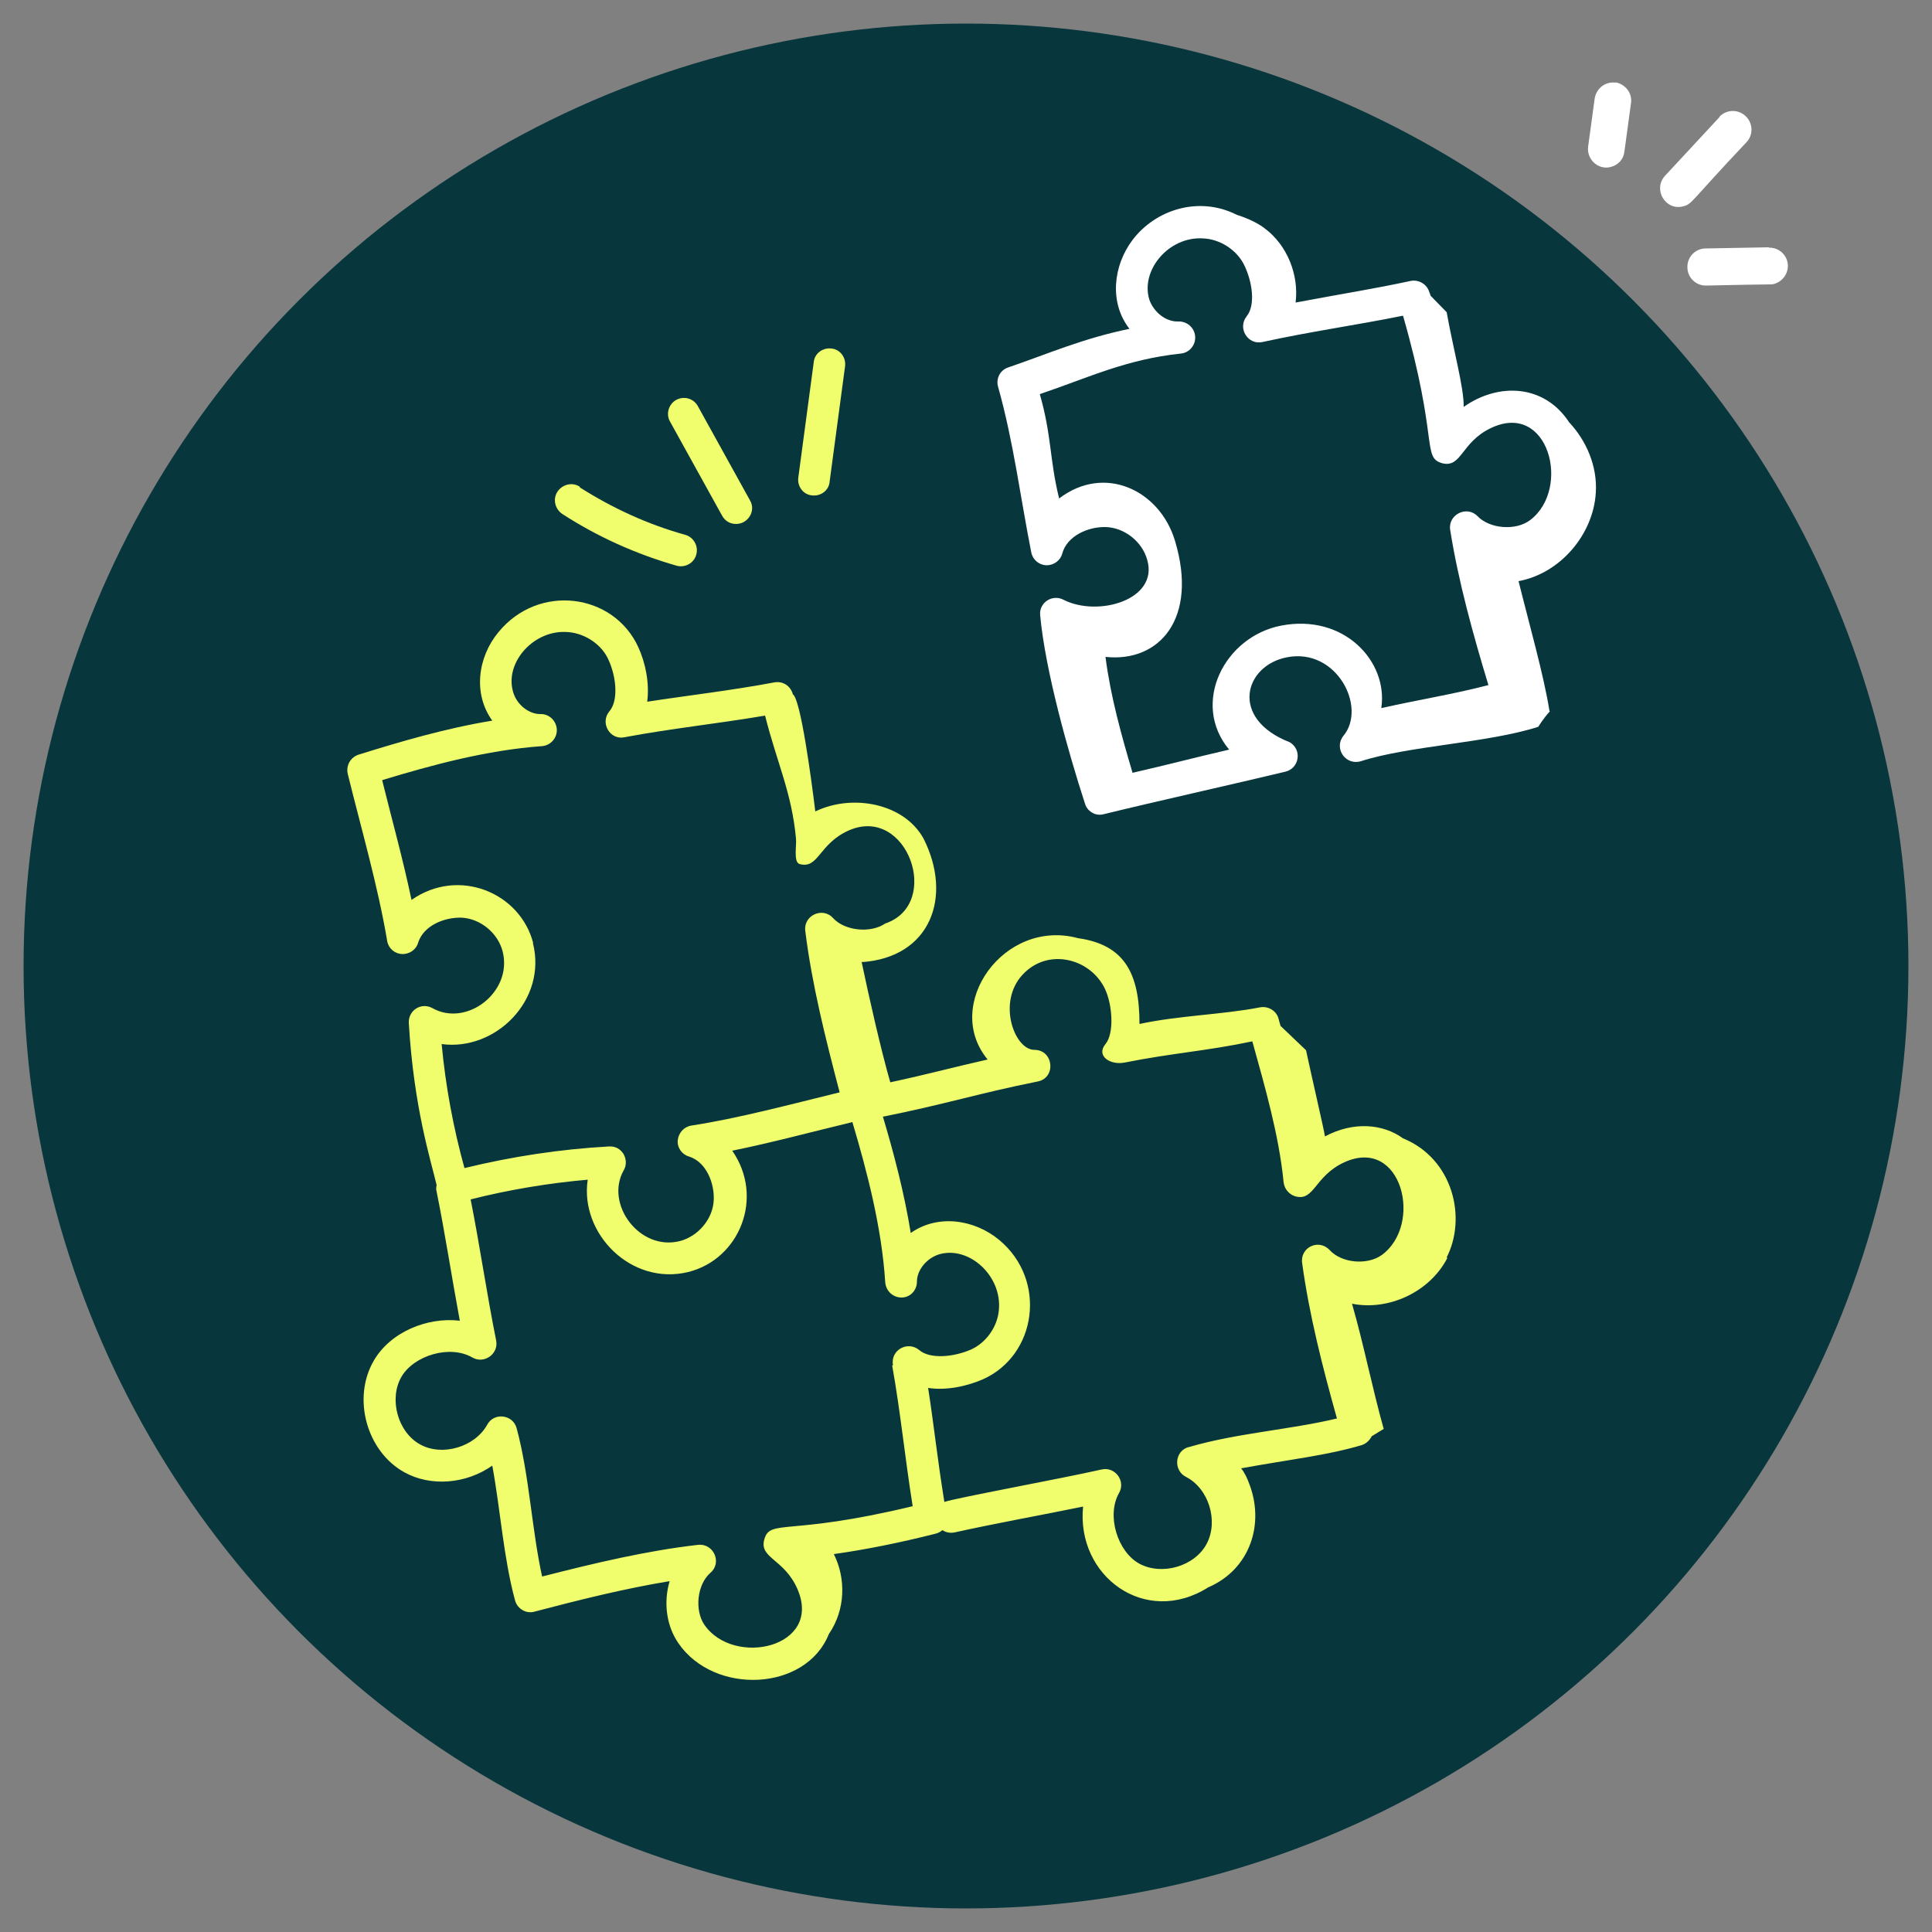 <?xml version="1.0" encoding="UTF-8"?> <svg xmlns="http://www.w3.org/2000/svg" id="Layer_1" data-name="Layer 1" version="1.1" viewBox="0 0 500 500"><rect x="0" y="0" width="500" height="500" fill="#808080" stroke="none"/><defs><style> .cls-1 { fill: none; } .cls-1, .cls-2, .cls-3, .cls-4 { stroke-width: 0px; } .cls-2 { fill: #f0fe6d; } .cls-3 { fill: #07363c; } .cls-4 { fill: #fff; } </style></defs><g id="bkg"><circle class="cls-3" cx="250" cy="250" r="243.9"></circle><line class="cls-1" x1="310" y1="306" x2="326" y2="376"></line><line class="cls-1" x1="358" y1="298" x2="398" y2="318"></line></g><g id="Layer_3" data-name="Layer 3"><g><path class="cls-2" d="M374.3,325.6c5.4-10.3,1.8-25.7-11.2-31-5.1-3.7-12.7-4.5-20.2-.5-.3-2-3.3-14.8-4.9-22.3-2.2-2.1-4.4-4.2-6.6-6.3l-.5-1.8c-.5-2.1-2.7-3.4-4.8-3-9.8,1.9-21,2.1-31.2,4.3,0-13-3.8-20.5-15.9-22.2-19.2-5.2-35.1,17.3-23.4,31.4-8.9,2-15.4,3.8-25.2,5.9-2.5-8.7-5.6-22.5-7.4-31.1,0-.3.3.1,0,0,17.9-1.2,23.6-17,16-32-5.1-9.2-18.5-11.6-28-7-1-8.2-3.8-29.1-5.8-30.3h0c-.6-2.2-2.6-3.5-4.8-3.1-11.2,2.1-21.8,3.3-32.9,5,.6-4.8-.4-9.9-2.3-14.1-6.4-14-25.8-16.6-36.2-3.9-5.4,6.5-6.6,16-1.6,22.9-12.2,2-24,5.5-34.6,8.8-2.1.7-3.3,2.8-2.8,5,3.5,14.2,7.8,29,10.2,43.2.3,1.9,1.9,3.3,3.8,3.4,1.9.1,3.7-1.1,4.2-2.9,1.4-4.5,6.9-6.7,11.4-6.5,4.8.3,9.3,4,10.5,8.8,2.6,10.4-9.3,19.6-18.2,14.6-2.9-1.6-6.3.6-6.1,3.9,1.3,21.9,5.7,35.5,7.2,41.9-.1.5-.2,1.1,0,1.7,2.2,10.9,3.9,22.1,6,33.4-8.4-1-18,2.9-22.3,10.4-5.6,9.7-1.8,23.4,7.9,28.8,6.8,3.8,16,3.1,22.8-1.7,2.1,11.3,2.9,23.9,5.9,34.9.6,2.2,2.9,3.5,5,2.9,11.4-3,23.4-6,35-7.9-1.6,5.4-.9,11.5,2.3,16.1,9.3,13.5,33,12.4,38.9-2.4,4.4-6.4,4.4-14.5,1.3-20.7,8.4-1.2,16.9-2.9,26.4-5.3.7-.2,1.2-.5,1.7-.9.9.6,2,.8,3.1.6,10.8-2.4,22.1-4.4,33.3-6.7-1.8,18,16.1,31.2,32.4,20.9,10.9-4.7,14.6-16.5,10.6-26.8-.5-1.4-1.2-2.9-2.1-4,13.2-2.4,22-3.3,31.2-6,1.2-.4,2.1-1.3,2.6-2.3,1-.6,2.1-1.3,3.1-1.9-3-10.7-5.1-21.6-8.2-32.4,9.6,1.9,20.1-3.1,24.6-11.7v-.3c-.1,0-.1,0-.1,0ZM138,244.1c-3.4-13.2-19.4-19.7-31.5-11.2-2.2-10.5-5.1-20.9-7.6-31,12.8-3.9,27.2-7.8,41.4-8.8,2.2-.2,3.9-2.1,3.8-4.3-.1-2.2-1.9-4-4.1-4h-.2c-3,0-6.1-2.5-7-5.7-2.3-7.7,5.5-16.4,14.4-15.5,4.4.4,8.6,3.3,10.3,7.2,2,4.4,2.6,10.5.2,13.3-2.5,3,.2,7.5,3.9,6.7,12.3-2.3,24-3.5,36.4-5.6,3.1,12.3,6.9,19.9,8,31.8.2,1.7-.7,6.1.9,6.6,5,1.4,4.9-5.2,12.8-8.7,15.1-6.6,24.2,19.1,9.4,24.1-3.8,2.6-10.5,1.9-13.5-1.4-2.7-3-7.7-.7-7.2,3.3,1.7,13.8,5.3,28.1,8.9,41.8-13.1,3.2-26.1,6.7-38.4,8.6-1.9.3-3.3,1.9-3.5,3.8-.2,1.9,1.1,3.7,2.9,4.2,4.5,1.4,6.7,7,6.4,11.5-.3,4.8-4.1,9.2-8.8,10.4-10.4,2.6-19.4-9.6-14.5-18.3.8-1.3.7-2.9,0-4.2-.8-1.3-2.1-2.1-3.8-2-12.6.7-25.1,2.6-37.4,5.6-2.9-10.5-4.9-21.3-5.9-32.1,13.9,1.9,27.4-11.4,23.6-26.2h0c0,0,0,0,0,0ZM230.9,353.4c2.2,12.4,3.3,23.9,5.3,36.4-32.3,7.8-36.9,3.2-38.4,8.6-1.4,4.9,5.2,5,8.6,12.9,6.5,15.1-16.5,20.2-24.1,9.2-2.6-3.8-1.9-10.5,1.6-13.5,3-2.6.8-7.6-3.2-7.2-13.3,1.5-27.1,4.8-40.4,8.2-2.7-12.2-3.3-26.2-6.6-38.4-1-3.6-5.9-4.1-7.6-.9-3.2,5.8-11.7,8.3-17.4,5.1-5.8-3.2-8.1-11.8-4.8-17.5,3.3-5.6,12.6-8.3,18.3-5,3.1,1.8,6.9-.9,6.2-4.4-2.4-11.9-4.2-24.4-6.6-36.5,9.9-2.5,20.1-4.2,30.3-5.1-2.1,13.9,11.2,27.5,26,23.9,13.3-3.3,19.8-19.3,11.4-31.4,10.3-2.1,20.3-4.8,31.1-7.4,3.8,12.8,7.6,27.3,8.5,41.5.2,2.3,2.1,3.9,4.2,3.9,2.3,0,4-1.9,4-4.1,0-3,2.5-6.1,5.8-7.1,7.7-2.2,16.3,5.6,15.4,14.5-.4,4.4-3.4,8.5-7.3,10.2-4.4,1.9-10.5,2.5-13.3.1-3-2.5-7.5,0-6.8,3.9h0c0,0,0,0,0,0ZM307.6,374.5c-3.6,1-4,6-.7,7.7,5.9,3,8.5,11.4,5.4,17.3-3.1,5.9-11.6,8.3-17.4,5.2-5.7-3.1-8.6-12.5-5.3-18.3,1.8-3.1-1-6.9-4.5-6.1-10.6,2.4-37.9,7.4-40.7,8.4-1.9-11.8-2.6-19.1-4.2-29.5,4.7.7,9.9-.4,14.1-2.2,14-6.2,16.8-25.7,4.3-36.1-6.5-5.4-16-6.7-22.9-1.8-1.7-10.5-4.4-20.7-7.2-30.1,16-3.2,25-6.1,40-9.1,4.9-.9,4.2-8.2-.8-8.2s-9.4-11.5-3.7-18.7c6.4-8,18.1-5.3,22,3,1.9,4.1,2.4,11.4.1,14.2-2.5,3,1.1,5.5,4.9,4.8,12.5-2.5,21.3-3,33.1-5.5,3.3,11.9,6.9,24.3,8.1,36.5.2,1.7,1.4,3.1,3,3.6,5,1.4,4.9-5.2,12.7-8.8,14.9-6.8,20.5,16.1,9.7,24-3.8,2.7-10.4,2.1-13.5-1.3-2.8-3-7.7-.7-7.1,3.4,1.8,13.3,5.3,27,9,40.2-12.1,2.9-26.1,3.8-38.3,7.4h0s0,0,0,0Z"></path><path class="cls-2" d="M150.1,126c-1.9-1.3-4.5-.7-5.8,1.2-1.3,1.9-.7,4.5,1.2,5.8,9.1,5.9,19.1,10.4,29.6,13.4,2.1.6,4.5-.6,5.1-2.9.6-2.2-.7-4.5-2.9-5.1-9.7-2.7-18.8-6.9-27.3-12.3h0c0,0,0,0,0,0Z"></path><path class="cls-2" d="M190.5,135.6c3.1,0,5.2-3.4,3.6-6.1l-13.5-24.4c-1.1-2-3.6-2.7-5.6-1.6-2,1.1-2.7,3.7-1.6,5.6l13.5,24.4c.8,1.4,2.1,2.1,3.6,2.1h0c0,0,0,0,0,0Z"></path><path class="cls-2" d="M214.7,124.7l4-29.9c.3-2.3-1.3-4.4-3.5-4.6-2.3-.3-4.4,1.3-4.6,3.5l-4,29.9c-.3,2.3,1.3,4.4,3.5,4.6,2.2.3,4.4-1.2,4.6-3.5Z"></path></g><path class="cls-4" d="M401,184c-1.4-9-5.4-23.1-8-33.6,10.8-2,19.4-12.1,20-23,.4-6.7-2.4-13.3-6.9-18.1-6.4-9.8-18.2-10.4-27.3-4,.1-4.9-2.7-14.9-4.4-24.5-1.4-1.4-2.8-2.9-4.2-4.3,0-.3-.2-.6-.3-.9-.6-2.1-2.8-3.3-4.8-2.9-9.8,2.1-16.5,3.1-29.8,5.6.9-7.2-2.2-14.9-8-19.2-1.5-1.2-4.3-2.6-7.2-3.5-9.9-5-21.1-1.3-27,6.5-5,6.6-6.1,16.2-.8,23-12.1,2.5-20.9,6.4-31.4,10-2.1.7-3.2,2.9-2.6,5,4,14.2,5.8,28.8,8.6,42.9.4,1.9,2,3.2,3.9,3.3,1.9,0,3.6-1.2,4.1-3,1.2-4.6,6.7-7,11.2-6.9,4.8.1,9.5,3.7,10.8,8.5,3,10.3-12.7,14.9-21.7,10.3-2.9-1.5-6.4.8-6,4.1,1.3,14.1,7.2,35.2,11.6,48.7.4,1.4,1.5,2.3,2.7,2.7.7.2,1.5.2,2.2,0,13-3.2,33.7-7.8,47-11,3.6-.9,4.3-5.7,1.1-7.6-15.7-6.1-11.8-19.9-.7-22,12.8-2.5,20.7,12.9,14.6,20.3-2.6,3.2.5,7.8,4.5,6.6,12.4-4,32.8-4.7,45.9-8.9,0,0,1.4-2.3,3-4h0ZM357.5,183.1c1.7-12-9.7-24.3-25.9-21.2-14.7,2.8-23.5,20.1-13.5,32.1-9.1,2.1-15.4,3.8-25,6-2.9-9.8-5.7-19.8-7-30,14,1.5,24-10,18-30-3.9-13.1-18.2-20-30-11-2.5-10.1-1.9-16.2-5-27,12.7-4.3,22.3-9,36.5-10.5,2.2-.2,3.9-2.2,3.7-4.5-.2-2.2-2.1-3.9-4.4-3.8-3.1.1-6.2-2.3-7.4-5.5-2.5-7.6,4.9-16.6,13.9-16,4.4.2,8.7,3,10.6,6.9,2.1,4.3,3,10.4.6,13.3-2.4,3.1.4,7.5,4.2,6.6,12.3-2.7,23.9-4.3,36.3-6.8,9.3,32.4,4.8,36.7,10.2,38.2,5,1.2,4.8-5.4,12.5-9.1,15-7.2,20.9,15.7,10.2,23.8-3.7,2.8-10.4,2.3-13.6-1-2.8-2.9-7.7-.4-7.1,3.5,2.1,13.3,5.9,27,9.9,40.2-9.2,2.4-18.2,3.8-27.9,6h.2c0-.1,0-.1,0-.1Z"></path></g><g id="Layer_4" data-name="Layer 4"><path class="cls-4" d="M418.1,21.4c-2.6-.4-5,1.5-5.4,4.1l-1.7,12.5c-.4,3.3,2.7,6.1,5.9,5.2,1.9-.5,3.3-2,3.5-4l1.7-12.5c.4-2.6-1.5-5-4.1-5.4h0s0,0,0,0Z"></path><path class="cls-4" d="M445.1,30.2l-14.2,15.3c-3.2,3.5.1,9.1,4.7,7.9,2.4-.6,1.9-1.3,16.4-16.6,1.8-1.9,1.7-5-.3-6.8-1.9-1.8-5-1.7-6.8.3h0s0,0,0,0Z"></path><path class="cls-4" d="M457.8,64l-16.4.3c-2.6,0-4.8,2.2-4.7,4.9,0,2.6,2.2,4.8,4.9,4.7,17.3-.4,16.5-.2,17.5-.4,2.1-.6,3.6-2.5,3.6-4.7,0-2.6-2.2-4.8-4.9-4.7h0Z"></path></g></svg> 
